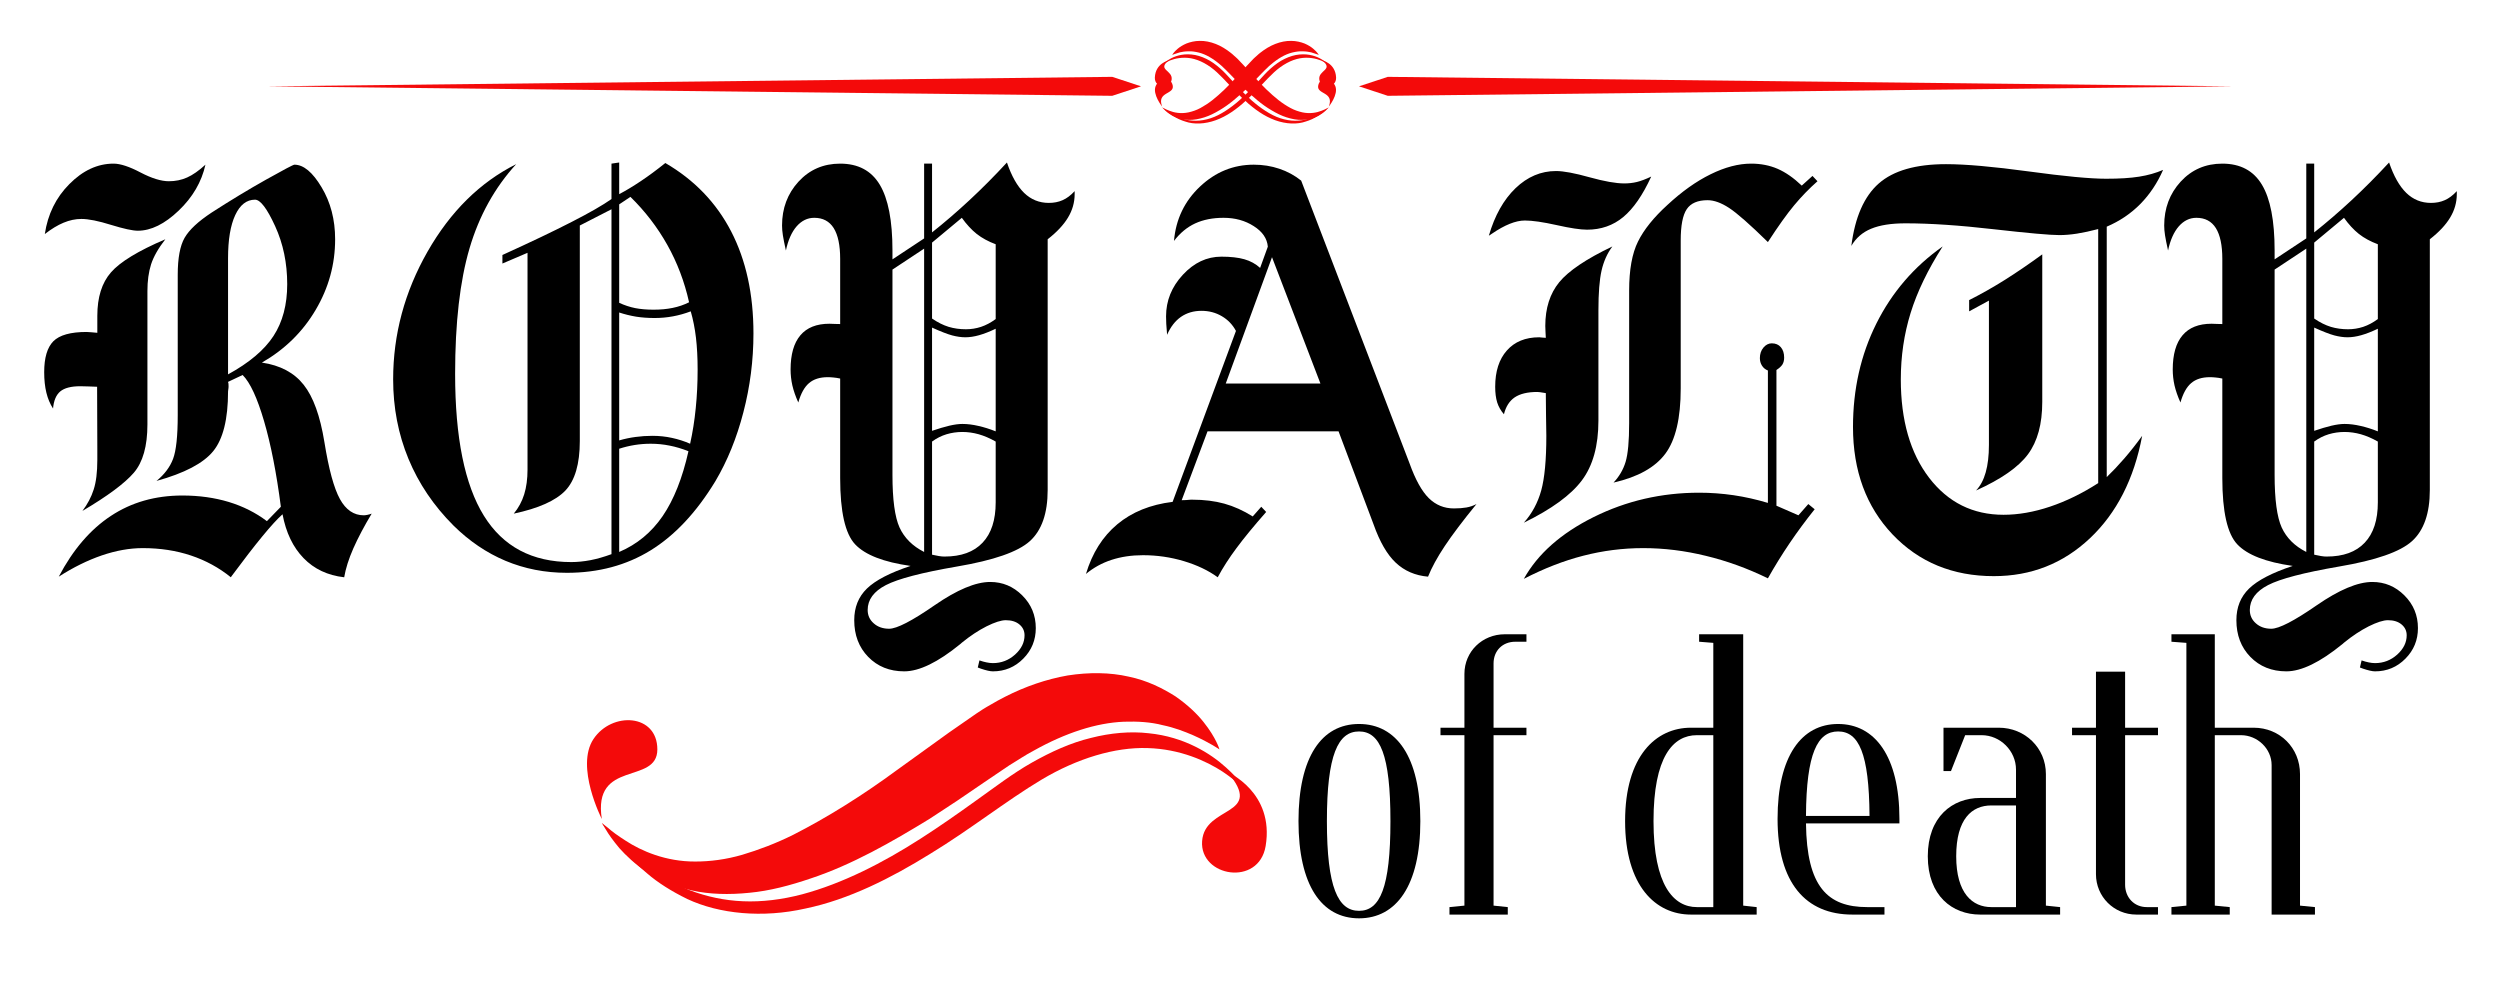 <svg version="1.0" preserveAspectRatio="xMidYMid meet" height="198" viewBox="0 0 375 148.5" zoomAndPan="magnify" width="500" xmlns:xlink="http://www.w3.org/1999/xlink" xmlns="http://www.w3.org/2000/svg"><defs><g></g><clipPath id="29088de91b"><path clip-rule="nonzero" d="M 40.031 11 L 172 11 L 172 15 L 40.031 15 Z M 40.031 11"></path></clipPath><clipPath id="3f898da2c4"><path clip-rule="nonzero" d="M 174 8 L 200 8 L 200 18.688 L 174 18.688 Z M 174 8"></path></clipPath><clipPath id="40ab96b68b"><path clip-rule="nonzero" d="M 174 8 L 200 8 L 200 18.688 L 174 18.688 Z M 174 8"></path></clipPath><clipPath id="73183ae420"><path clip-rule="nonzero" d="M 90 100.777 L 183 100.777 L 183 135 L 90 135 Z M 90 100.777"></path></clipPath><clipPath id="4e38890c72"><path clip-rule="nonzero" d="M 180 115 L 190.914 115 L 190.914 131 L 180 131 Z M 180 115"></path></clipPath></defs><g fill-opacity="1" fill="#000000"><g transform="translate(3.082, 84.233)"><g><path d="M 31.125 -28.078 C 34.289 -29.805 36.562 -31.723 37.938 -33.828 C 39.312 -35.93 40 -38.523 40 -41.609 C 40 -44.773 39.395 -47.676 38.188 -50.312 C 36.977 -52.957 35.973 -54.281 35.172 -54.281 C 33.91 -54.281 32.922 -53.508 32.203 -51.969 C 31.484 -50.426 31.125 -48.27 31.125 -45.5 Z M 5.734 2.266 C 7.859 -1.773 10.461 -4.812 13.547 -6.844 C 16.629 -8.883 20.207 -9.906 24.281 -9.906 C 26.781 -9.906 29.098 -9.582 31.234 -8.938 C 33.367 -8.289 35.273 -7.332 36.953 -6.062 L 39.047 -8.219 C 38.391 -13.281 37.551 -17.555 36.531 -21.047 C 35.508 -24.547 34.438 -26.859 33.312 -27.984 L 31.125 -26.953 C 31.156 -26.867 31.176 -26.781 31.188 -26.688 C 31.195 -26.594 31.203 -26.461 31.203 -26.297 C 31.203 -26.129 31.188 -25.957 31.156 -25.781 C 31.133 -25.602 31.125 -25.516 31.125 -25.516 C 31.125 -21.359 30.379 -18.367 28.891 -16.547 C 27.41 -14.734 24.578 -13.25 20.391 -12.094 C 21.578 -13.062 22.406 -14.16 22.875 -15.391 C 23.344 -16.629 23.578 -18.82 23.578 -21.969 L 23.578 -43.016 C 23.578 -45.516 23.922 -47.363 24.609 -48.562 C 25.297 -49.758 26.645 -51.02 28.656 -52.344 C 31.426 -54.133 34.145 -55.781 36.812 -57.281 C 39.488 -58.781 40.91 -59.531 41.078 -59.531 C 42.453 -59.531 43.812 -58.398 45.156 -56.141 C 46.508 -53.891 47.188 -51.289 47.188 -48.344 C 47.188 -44.57 46.211 -41.039 44.266 -37.75 C 42.328 -34.457 39.641 -31.82 36.203 -29.844 C 38.953 -29.438 41.039 -28.328 42.469 -26.516 C 43.906 -24.711 44.941 -21.848 45.578 -17.922 C 46.234 -13.848 47.008 -11 47.906 -9.375 C 48.801 -7.75 49.992 -6.938 51.484 -6.938 C 51.617 -6.938 51.789 -6.957 52 -7 C 52.207 -7.039 52.43 -7.102 52.672 -7.188 C 51.547 -5.312 50.629 -3.578 49.922 -1.984 C 49.223 -0.391 48.766 1.055 48.547 2.359 C 46.066 2.078 44.035 1.117 42.453 -0.516 C 40.867 -2.148 39.816 -4.344 39.297 -7.094 C 37.816 -5.781 35.27 -2.688 31.656 2.188 L 31.547 2.359 C 29.773 0.922 27.781 -0.164 25.562 -0.906 C 23.352 -1.645 20.941 -2.016 18.328 -2.016 C 16.367 -2.016 14.32 -1.648 12.188 -0.922 C 10.062 -0.191 7.91 0.867 5.734 2.266 Z M 3.641 -49.125 C 4.078 -52.094 5.305 -54.594 7.328 -56.625 C 9.348 -58.664 11.555 -59.688 13.953 -59.688 C 14.973 -59.688 16.32 -59.242 18 -58.359 C 19.676 -57.484 21.094 -57.047 22.25 -57.047 C 23.238 -57.047 24.148 -57.234 24.984 -57.609 C 25.828 -57.984 26.742 -58.625 27.734 -59.531 C 27.16 -56.945 25.82 -54.648 23.719 -52.641 C 21.613 -50.629 19.57 -49.625 17.594 -49.625 C 16.82 -49.625 15.484 -49.914 13.578 -50.5 C 11.68 -51.094 10.195 -51.391 9.125 -51.391 C 8.238 -51.391 7.348 -51.203 6.453 -50.828 C 5.566 -50.461 4.629 -49.895 3.641 -49.125 Z M 19.031 -20.562 C 19.031 -17.312 18.348 -14.895 16.984 -13.312 C 15.617 -11.727 13.051 -9.82 9.281 -7.594 C 10.051 -8.613 10.613 -9.68 10.969 -10.797 C 11.332 -11.91 11.516 -13.391 11.516 -15.234 L 11.516 -16.922 L 11.484 -26.219 C 11.066 -26.238 10.656 -26.254 10.25 -26.266 C 9.852 -26.285 9.422 -26.297 8.953 -26.297 C 7.578 -26.297 6.578 -26.035 5.953 -25.516 C 5.336 -24.992 4.977 -24.141 4.875 -22.953 C 4.426 -23.641 4.094 -24.43 3.875 -25.328 C 3.656 -26.223 3.547 -27.25 3.547 -28.406 C 3.547 -30.57 4.004 -32.117 4.922 -33.047 C 5.848 -33.973 7.508 -34.438 9.906 -34.438 C 10.125 -34.438 10.367 -34.422 10.641 -34.391 C 10.922 -34.359 11.211 -34.332 11.516 -34.312 L 11.516 -36.859 C 11.516 -39.641 12.195 -41.812 13.562 -43.375 C 14.926 -44.945 17.645 -46.602 21.719 -48.344 C 20.664 -46.988 19.953 -45.734 19.578 -44.578 C 19.211 -43.422 19.031 -42.086 19.031 -40.578 Z M 19.031 -20.562"></path></g></g></g><g fill-opacity="1" fill="#000000"><g transform="translate(56.956, 84.233)"><g><path d="M 35.922 -38.812 C 36.711 -38.445 37.516 -38.18 38.328 -38.016 C 39.141 -37.859 40.055 -37.781 41.078 -37.781 C 42.117 -37.781 43.07 -37.867 43.938 -38.047 C 44.812 -38.223 45.633 -38.504 46.406 -38.891 C 45.719 -41.973 44.629 -44.844 43.141 -47.5 C 41.648 -50.156 39.805 -52.555 37.609 -54.703 L 35.922 -53.578 Z M 35.922 -37.359 L 35.922 -18.172 C 36.742 -18.41 37.562 -18.582 38.375 -18.688 C 39.188 -18.801 40.031 -18.859 40.906 -18.859 C 41.926 -18.859 42.906 -18.754 43.844 -18.547 C 44.781 -18.348 45.688 -18.055 46.562 -17.672 C 46.945 -19.398 47.227 -21.18 47.406 -23.016 C 47.594 -24.848 47.688 -26.781 47.688 -28.812 C 47.688 -30.57 47.602 -32.16 47.438 -33.578 C 47.27 -34.992 47.008 -36.312 46.656 -37.531 C 45.77 -37.195 44.879 -36.945 43.984 -36.781 C 43.086 -36.613 42.172 -36.531 41.234 -36.531 C 40.242 -36.531 39.316 -36.598 38.453 -36.734 C 37.586 -36.879 36.742 -37.086 35.922 -37.359 Z M 35.922 -16.922 L 35.922 -1.438 C 38.586 -2.57 40.758 -4.363 42.438 -6.812 C 44.113 -9.258 45.406 -12.504 46.312 -16.547 C 45.352 -16.93 44.41 -17.211 43.484 -17.391 C 42.566 -17.578 41.625 -17.672 40.656 -17.672 C 39.832 -17.672 39.031 -17.609 38.25 -17.484 C 37.469 -17.359 36.691 -17.172 35.922 -16.922 Z M 20.109 -7.188 C 20.816 -8.039 21.336 -9.004 21.672 -10.078 C 22.004 -11.148 22.172 -12.383 22.172 -13.781 L 22.172 -46.312 L 18.406 -44.703 L 18.406 -45.984 C 22.645 -47.91 26.102 -49.562 28.781 -50.938 C 31.469 -52.312 33.461 -53.457 34.766 -54.375 L 34.766 -59.688 L 35.922 -59.859 L 35.922 -55.109 C 36.91 -55.629 37.984 -56.273 39.141 -57.047 C 40.297 -57.816 41.531 -58.727 42.844 -59.781 C 47.195 -57.25 50.488 -53.828 52.719 -49.516 C 54.945 -45.211 56.062 -40.113 56.062 -34.219 C 56.062 -30.176 55.555 -26.227 54.547 -22.375 C 53.547 -18.52 52.141 -15.066 50.328 -12.016 C 47.492 -7.359 44.258 -3.91 40.625 -1.672 C 36.988 0.566 32.805 1.688 28.078 1.688 C 24.797 1.688 21.727 1.086 18.875 -0.109 C 16.031 -1.305 13.426 -3.07 11.062 -5.406 C 8.094 -8.375 5.844 -11.707 4.312 -15.406 C 2.781 -19.113 2.016 -23.086 2.016 -27.328 C 2.016 -34.066 3.734 -40.453 7.172 -46.484 C 10.617 -52.516 15.051 -56.891 20.469 -59.609 C 17.25 -56.086 14.914 -51.875 13.469 -46.969 C 12.031 -42.07 11.312 -35.801 11.312 -28.156 C 11.312 -18.602 12.75 -11.508 15.625 -6.875 C 18.5 -2.238 22.867 0.078 28.734 0.078 C 29.641 0.078 30.594 -0.016 31.594 -0.203 C 32.602 -0.398 33.66 -0.703 34.766 -1.109 L 34.766 -52.844 L 30.016 -50.406 L 30.016 -18.078 C 30.016 -14.641 29.289 -12.16 27.844 -10.641 C 26.395 -9.129 23.816 -7.977 20.109 -7.188 Z M 20.109 -7.188"></path></g></g></g><g fill-opacity="1" fill="#000000"><g transform="translate(115.619, 84.233)"><g><path d="M 24.188 -36.453 C 25.039 -35.867 25.875 -35.453 26.688 -35.203 C 27.5 -34.961 28.359 -34.844 29.266 -34.844 C 30.035 -34.844 30.789 -34.961 31.531 -35.203 C 32.281 -35.453 33.016 -35.844 33.734 -36.375 L 33.734 -47.594 C 32.629 -48.008 31.68 -48.523 30.891 -49.141 C 30.109 -49.766 29.363 -50.57 28.656 -51.562 L 24.188 -47.844 Z M 24.188 -19.609 C 25.156 -19.941 26.016 -20.195 26.766 -20.375 C 27.523 -20.551 28.18 -20.641 28.734 -20.641 C 29.504 -20.641 30.305 -20.539 31.141 -20.344 C 31.984 -20.156 32.848 -19.883 33.734 -19.531 L 33.734 -34.922 C 32.816 -34.484 31.988 -34.16 31.25 -33.953 C 30.508 -33.742 29.82 -33.641 29.188 -33.641 C 28.582 -33.641 27.922 -33.734 27.203 -33.922 C 26.484 -34.117 25.477 -34.508 24.188 -35.094 Z M 24.188 -1.031 C 24.551 -0.945 24.891 -0.879 25.203 -0.828 C 25.516 -0.773 25.797 -0.75 26.047 -0.75 C 28.555 -0.75 30.461 -1.441 31.766 -2.828 C 33.078 -4.211 33.734 -6.227 33.734 -8.875 L 33.734 -18 C 32.848 -18.5 32 -18.863 31.188 -19.094 C 30.375 -19.32 29.555 -19.438 28.734 -19.438 C 27.91 -19.438 27.117 -19.32 26.359 -19.094 C 25.598 -18.863 24.875 -18.5 24.188 -18 Z M 23 -1.438 L 23 -46.938 L 18.25 -43.797 L 18.25 -13 C 18.25 -9.312 18.602 -6.68 19.312 -5.109 C 20.031 -3.547 21.258 -2.32 23 -1.438 Z M 31.047 15.891 L 31.297 14.828 C 31.68 14.961 32.035 15.062 32.359 15.125 C 32.691 15.195 33.008 15.234 33.312 15.234 C 34.582 15.234 35.691 14.805 36.641 13.953 C 37.586 13.098 38.062 12.133 38.062 11.062 C 38.062 10.406 37.805 9.863 37.297 9.438 C 36.785 9.008 36.102 8.797 35.25 8.797 C 34.562 8.797 33.598 9.102 32.359 9.719 C 31.129 10.344 29.895 11.16 28.656 12.172 L 28.406 12.391 C 25.07 15.109 22.273 16.469 20.016 16.469 C 17.816 16.469 16.016 15.742 14.609 14.297 C 13.211 12.859 12.516 11.023 12.516 8.797 C 12.516 6.867 13.148 5.285 14.422 4.047 C 15.703 2.805 17.883 1.676 20.969 0.656 C 16.926 0.082 14.156 -0.992 12.656 -2.578 C 11.156 -4.16 10.406 -7.473 10.406 -12.516 L 10.406 -27.453 C 10.02 -27.535 9.68 -27.586 9.391 -27.609 C 9.098 -27.641 8.816 -27.656 8.547 -27.656 C 7.359 -27.656 6.422 -27.359 5.734 -26.766 C 5.047 -26.18 4.508 -25.211 4.125 -23.859 C 3.719 -24.766 3.422 -25.617 3.234 -26.422 C 3.055 -27.223 2.969 -28.02 2.969 -28.812 C 2.969 -31.07 3.457 -32.781 4.438 -33.938 C 5.414 -35.094 6.867 -35.672 8.797 -35.672 C 9.117 -35.672 9.406 -35.66 9.656 -35.641 C 9.906 -35.629 10.156 -35.625 10.406 -35.625 L 10.406 -45.406 C 10.406 -47.445 10.082 -48.984 9.438 -50.016 C 8.789 -51.047 7.816 -51.562 6.516 -51.562 C 5.504 -51.562 4.625 -51.133 3.875 -50.281 C 3.133 -49.426 2.598 -48.219 2.266 -46.656 C 2.047 -47.645 1.895 -48.406 1.812 -48.938 C 1.727 -49.477 1.688 -49.969 1.688 -50.406 C 1.688 -52.988 2.508 -55.18 4.156 -56.984 C 5.812 -58.785 7.895 -59.688 10.406 -59.688 C 13.102 -59.688 15.082 -58.633 16.344 -56.531 C 17.613 -54.426 18.25 -51.133 18.25 -46.656 L 18.25 -45.328 L 23 -48.469 L 23 -59.688 L 24.188 -59.688 L 24.188 -49.375 C 26.031 -50.832 27.895 -52.438 29.781 -54.188 C 31.664 -55.938 33.547 -57.828 35.422 -59.859 C 36.109 -57.828 36.969 -56.305 38 -55.297 C 39.031 -54.297 40.266 -53.797 41.703 -53.797 C 42.461 -53.797 43.148 -53.93 43.766 -54.203 C 44.391 -54.473 44.992 -54.926 45.578 -55.562 L 45.578 -55.109 C 45.578 -53.867 45.242 -52.695 44.578 -51.594 C 43.922 -50.5 42.906 -49.414 41.531 -48.344 L 41.531 -10.734 C 41.531 -7.234 40.641 -4.676 38.859 -3.062 C 37.086 -1.457 33.438 -0.188 27.906 0.75 C 22.645 1.656 19.098 2.582 17.266 3.531 C 15.441 4.477 14.531 5.723 14.531 7.266 C 14.531 8.066 14.832 8.734 15.438 9.266 C 16.039 9.805 16.812 10.078 17.75 10.078 C 18.906 10.078 21.176 8.906 24.562 6.562 C 27.945 4.227 30.727 3.062 32.906 3.062 C 34.77 3.062 36.375 3.734 37.719 5.078 C 39.07 6.422 39.75 8.055 39.75 9.984 C 39.75 11.773 39.125 13.301 37.875 14.562 C 36.625 15.832 35.102 16.469 33.312 16.469 C 32.906 16.469 32.301 16.332 31.5 16.062 C 31.281 15.977 31.129 15.922 31.047 15.891 Z M 31.047 15.891"></path></g></g></g><g fill-opacity="1" fill="#000000"><g transform="translate(164.581, 84.233)"><g><path d="M 19.281 -26.703 L 33.484 -26.703 L 26.219 -45.656 Z M -1.688 1.859 C -0.75 -1.273 0.816 -3.758 3.016 -5.594 C 5.211 -7.426 7.977 -8.547 11.312 -8.953 L 20.812 -34.594 C 20.312 -35.531 19.609 -36.266 18.703 -36.797 C 17.797 -37.336 16.773 -37.609 15.641 -37.609 C 14.461 -37.609 13.438 -37.305 12.562 -36.703 C 11.695 -36.098 11.004 -35.203 10.484 -34.016 C 10.43 -34.672 10.391 -35.211 10.359 -35.641 C 10.336 -36.066 10.328 -36.445 10.328 -36.781 C 10.328 -39.125 11.164 -41.203 12.844 -43.016 C 14.52 -44.828 16.445 -45.734 18.625 -45.734 C 20.02 -45.734 21.172 -45.602 22.078 -45.344 C 22.992 -45.082 23.781 -44.648 24.438 -44.047 L 25.594 -47.234 C 25.488 -48.461 24.785 -49.488 23.484 -50.312 C 22.191 -51.145 20.68 -51.562 18.953 -51.562 C 17.328 -51.562 15.906 -51.281 14.688 -50.719 C 13.477 -50.156 12.422 -49.281 11.516 -48.094 C 11.797 -51.344 13.098 -54.062 15.422 -56.25 C 17.742 -58.438 20.43 -59.531 23.484 -59.531 C 24.836 -59.531 26.113 -59.328 27.312 -58.922 C 28.508 -58.523 29.602 -57.93 30.594 -57.141 L 46.859 -14.703 C 47.734 -12.273 48.691 -10.547 49.734 -9.516 C 50.785 -8.484 52.039 -7.969 53.5 -7.969 C 54.219 -7.969 54.844 -8.016 55.375 -8.109 C 55.914 -8.203 56.422 -8.375 56.891 -8.625 C 54.828 -6.094 53.238 -3.988 52.125 -2.312 C 51.008 -0.633 50.176 0.891 49.625 2.266 C 47.695 2.098 46.082 1.398 44.781 0.172 C 43.488 -1.047 42.379 -2.961 41.453 -5.578 L 36.203 -19.531 L 16.547 -19.531 L 12.672 -9.203 C 13.055 -9.203 13.508 -9.227 14.031 -9.281 C 14.176 -9.281 14.258 -9.281 14.281 -9.281 C 16.039 -9.281 17.633 -9.082 19.062 -8.688 C 20.5 -8.289 21.922 -7.648 23.328 -6.766 L 24.609 -8.219 L 25.344 -7.438 C 23.477 -5.312 21.992 -3.504 20.891 -2.016 C 19.785 -0.535 18.848 0.922 18.078 2.359 C 16.672 1.336 14.977 0.531 13 -0.062 C 11.02 -0.656 8.973 -0.953 6.859 -0.953 C 5.148 -0.953 3.578 -0.719 2.141 -0.25 C 0.711 0.219 -0.562 0.922 -1.688 1.859 Z M -1.688 1.859"></path></g></g></g><g fill-opacity="1" fill="#000000"><g transform="translate(221.138, 84.233)"><g><path d="M 18.625 -21.141 C 18.625 -17.367 17.797 -14.379 16.141 -12.172 C 14.492 -9.973 11.594 -7.859 7.438 -5.828 C 8.664 -7.203 9.535 -8.816 10.047 -10.672 C 10.555 -12.523 10.812 -15.254 10.812 -18.859 C 10.812 -19.473 10.797 -20.488 10.766 -21.906 C 10.742 -23.32 10.734 -24.441 10.734 -25.266 C 10.297 -25.348 10 -25.395 9.844 -25.406 C 9.695 -25.426 9.566 -25.438 9.453 -25.438 C 7.992 -25.438 6.863 -25.164 6.062 -24.625 C 5.27 -24.082 4.734 -23.238 4.453 -22.094 C 3.984 -22.633 3.645 -23.227 3.438 -23.875 C 3.238 -24.531 3.141 -25.312 3.141 -26.219 C 3.141 -28.531 3.723 -30.344 4.891 -31.656 C 6.055 -32.977 7.676 -33.641 9.75 -33.641 C 9.852 -33.641 10.016 -33.625 10.234 -33.594 C 10.453 -33.57 10.617 -33.562 10.734 -33.562 C 10.734 -33.758 10.719 -34.055 10.688 -34.453 C 10.664 -34.848 10.656 -35.145 10.656 -35.344 C 10.656 -38.008 11.352 -40.195 12.75 -41.906 C 14.156 -43.613 16.812 -45.398 20.719 -47.266 C 19.945 -46.223 19.406 -45.016 19.094 -43.641 C 18.781 -42.266 18.625 -40.281 18.625 -37.688 Z M 2.188 -48.875 C 3.07 -51.906 4.406 -54.281 6.188 -56 C 7.977 -57.719 10.004 -58.578 12.266 -58.578 C 13.391 -58.578 15.066 -58.266 17.297 -57.641 C 19.523 -57.023 21.258 -56.719 22.5 -56.719 C 23.156 -56.719 23.789 -56.789 24.406 -56.938 C 25.031 -57.094 25.742 -57.363 26.547 -57.75 C 25.273 -54.969 23.875 -52.941 22.344 -51.672 C 20.82 -50.41 19.016 -49.781 16.922 -49.781 C 15.93 -49.781 14.41 -50.008 12.359 -50.469 C 10.305 -50.926 8.719 -51.156 7.594 -51.156 C 6.219 -51.156 4.566 -50.492 2.641 -49.172 C 2.453 -49.035 2.301 -48.938 2.188 -48.875 Z M 20.891 -11.844 C 21.742 -12.75 22.348 -13.785 22.703 -14.953 C 23.055 -16.129 23.234 -18.051 23.234 -20.719 L 23.234 -40.656 C 23.234 -43.77 23.676 -46.219 24.562 -48 C 25.445 -49.789 26.922 -51.625 28.984 -53.5 C 31.148 -55.508 33.305 -57.039 35.453 -58.094 C 37.609 -59.156 39.633 -59.688 41.531 -59.688 C 42.988 -59.688 44.316 -59.426 45.516 -58.906 C 46.711 -58.383 47.914 -57.547 49.125 -56.391 L 50.734 -57.844 L 51.484 -57.047 C 50.242 -55.953 49.078 -54.75 47.984 -53.438 C 46.898 -52.133 45.586 -50.297 44.047 -47.922 C 41.348 -50.566 39.406 -52.273 38.219 -53.047 C 37.039 -53.816 35.969 -54.203 35 -54.203 C 33.52 -54.203 32.477 -53.754 31.875 -52.859 C 31.27 -51.961 30.969 -50.398 30.969 -48.172 L 30.969 -25.969 C 30.969 -21.508 30.203 -18.25 28.672 -16.188 C 27.141 -14.125 24.547 -12.676 20.891 -11.844 Z M 7.438 2.594 C 9.52 -1.145 13.008 -4.234 17.906 -6.672 C 22.812 -9.109 28.086 -10.328 33.734 -10.328 C 35.461 -10.328 37.18 -10.203 38.891 -9.953 C 40.598 -9.703 42.316 -9.316 44.047 -8.797 L 44.047 -28.656 C 43.66 -28.812 43.363 -29.055 43.156 -29.391 C 42.945 -29.723 42.844 -30.098 42.844 -30.516 C 42.844 -31.141 43.02 -31.664 43.375 -32.094 C 43.738 -32.52 44.156 -32.734 44.625 -32.734 C 45.207 -32.734 45.66 -32.539 45.984 -32.156 C 46.316 -31.77 46.484 -31.25 46.484 -30.594 C 46.484 -30.176 46.395 -29.828 46.219 -29.547 C 46.039 -29.273 45.742 -29.004 45.328 -28.734 L 45.328 -8.375 L 48.625 -6.938 L 50.109 -8.625 L 51.062 -7.844 C 49.719 -6.164 48.469 -4.473 47.312 -2.766 C 46.156 -1.055 45.066 0.703 44.047 2.516 C 40.992 1.023 37.891 -0.098 34.734 -0.859 C 31.586 -1.629 28.457 -2.016 25.344 -2.016 C 22.289 -2.016 19.297 -1.633 16.359 -0.875 C 13.43 -0.125 10.457 1.031 7.438 2.594 Z M 7.438 2.594"></path></g></g></g><g fill-opacity="1" fill="#000000"><g transform="translate(273.98, 84.233)"><g><path d="M 22.422 -10.656 C 23.078 -11.344 23.562 -12.25 23.875 -13.375 C 24.195 -14.5 24.359 -15.875 24.359 -17.5 L 24.359 -39.141 L 21.391 -37.531 L 21.391 -39.219 C 23.148 -40.102 24.938 -41.113 26.75 -42.25 C 28.562 -43.395 30.43 -44.672 32.359 -46.078 L 32.359 -23.938 C 32.359 -20.633 31.645 -18.02 30.219 -16.094 C 28.789 -14.164 26.191 -12.352 22.422 -10.656 Z M 3.719 -47.344 C 4.27 -51.664 5.645 -54.789 7.844 -56.719 C 10.039 -58.645 13.398 -59.609 17.922 -59.609 C 20.859 -59.609 25 -59.242 30.344 -58.516 C 35.688 -57.785 39.551 -57.422 41.938 -57.422 C 43.926 -57.422 45.578 -57.523 46.891 -57.734 C 48.211 -57.941 49.41 -58.281 50.484 -58.75 C 49.629 -56.789 48.492 -55.086 47.078 -53.641 C 45.66 -52.203 43.977 -51.066 42.031 -50.234 L 42.031 -12.672 C 42.883 -13.492 43.766 -14.426 44.672 -15.469 C 45.578 -16.52 46.469 -17.648 47.344 -18.859 C 46.133 -12.398 43.52 -7.273 39.5 -3.484 C 35.488 0.297 30.688 2.188 25.094 2.188 C 18.938 2.188 13.875 0.102 9.906 -4.062 C 5.945 -8.238 3.969 -13.613 3.969 -20.188 C 3.969 -25.832 5.133 -31 7.469 -35.688 C 9.812 -40.383 13.129 -44.242 17.422 -47.266 C 15.191 -43.773 13.586 -40.445 12.609 -37.281 C 11.629 -34.113 11.141 -30.797 11.141 -27.328 C 11.141 -21.191 12.555 -16.27 15.391 -12.562 C 18.234 -8.863 21.953 -7.016 26.547 -7.016 C 28.773 -7.016 31.098 -7.422 33.516 -8.234 C 35.941 -9.047 38.352 -10.223 40.75 -11.766 L 40.75 -49.875 C 39.594 -49.57 38.531 -49.344 37.562 -49.188 C 36.602 -49.039 35.723 -48.969 34.922 -48.969 C 33.547 -48.969 30.273 -49.258 25.109 -49.844 C 19.953 -50.438 15.531 -50.734 11.844 -50.734 C 9.695 -50.734 7.977 -50.461 6.688 -49.922 C 5.395 -49.391 4.406 -48.531 3.719 -47.344 Z M 3.719 -47.344"></path></g></g></g><g fill-opacity="1" fill="#000000"><g transform="translate(322.942, 84.233)"><g><path d="M 24.188 -36.453 C 25.039 -35.867 25.875 -35.453 26.688 -35.203 C 27.5 -34.961 28.359 -34.844 29.266 -34.844 C 30.035 -34.844 30.789 -34.961 31.531 -35.203 C 32.281 -35.453 33.016 -35.844 33.734 -36.375 L 33.734 -47.594 C 32.629 -48.008 31.68 -48.523 30.891 -49.141 C 30.109 -49.766 29.363 -50.57 28.656 -51.562 L 24.188 -47.844 Z M 24.188 -19.609 C 25.156 -19.941 26.016 -20.195 26.766 -20.375 C 27.523 -20.551 28.18 -20.641 28.734 -20.641 C 29.504 -20.641 30.305 -20.539 31.141 -20.344 C 31.984 -20.156 32.848 -19.883 33.734 -19.531 L 33.734 -34.922 C 32.816 -34.484 31.988 -34.16 31.25 -33.953 C 30.508 -33.742 29.82 -33.641 29.188 -33.641 C 28.582 -33.641 27.922 -33.734 27.203 -33.922 C 26.484 -34.117 25.477 -34.508 24.188 -35.094 Z M 24.188 -1.031 C 24.551 -0.945 24.891 -0.879 25.203 -0.828 C 25.516 -0.773 25.797 -0.75 26.047 -0.75 C 28.555 -0.75 30.461 -1.441 31.766 -2.828 C 33.078 -4.211 33.734 -6.227 33.734 -8.875 L 33.734 -18 C 32.848 -18.5 32 -18.863 31.188 -19.094 C 30.375 -19.32 29.555 -19.438 28.734 -19.438 C 27.91 -19.438 27.117 -19.32 26.359 -19.094 C 25.598 -18.863 24.875 -18.5 24.188 -18 Z M 23 -1.438 L 23 -46.938 L 18.25 -43.797 L 18.25 -13 C 18.25 -9.312 18.602 -6.68 19.312 -5.109 C 20.031 -3.547 21.258 -2.32 23 -1.438 Z M 31.047 15.891 L 31.297 14.828 C 31.68 14.961 32.035 15.062 32.359 15.125 C 32.691 15.195 33.008 15.234 33.312 15.234 C 34.582 15.234 35.691 14.805 36.641 13.953 C 37.586 13.098 38.062 12.133 38.062 11.062 C 38.062 10.406 37.805 9.863 37.297 9.438 C 36.785 9.008 36.102 8.797 35.25 8.797 C 34.562 8.797 33.598 9.102 32.359 9.719 C 31.129 10.344 29.895 11.16 28.656 12.172 L 28.406 12.391 C 25.07 15.109 22.273 16.469 20.016 16.469 C 17.816 16.469 16.016 15.742 14.609 14.297 C 13.211 12.859 12.516 11.023 12.516 8.797 C 12.516 6.867 13.148 5.285 14.422 4.047 C 15.703 2.805 17.883 1.676 20.969 0.656 C 16.926 0.082 14.156 -0.992 12.656 -2.578 C 11.156 -4.16 10.406 -7.473 10.406 -12.516 L 10.406 -27.453 C 10.02 -27.535 9.68 -27.586 9.391 -27.609 C 9.098 -27.641 8.816 -27.656 8.547 -27.656 C 7.359 -27.656 6.422 -27.359 5.734 -26.766 C 5.047 -26.18 4.508 -25.211 4.125 -23.859 C 3.719 -24.766 3.422 -25.617 3.234 -26.422 C 3.055 -27.223 2.969 -28.02 2.969 -28.812 C 2.969 -31.07 3.457 -32.781 4.438 -33.938 C 5.414 -35.094 6.867 -35.672 8.797 -35.672 C 9.117 -35.672 9.406 -35.66 9.656 -35.641 C 9.906 -35.629 10.156 -35.625 10.406 -35.625 L 10.406 -45.406 C 10.406 -47.445 10.082 -48.984 9.438 -50.016 C 8.789 -51.047 7.816 -51.562 6.516 -51.562 C 5.504 -51.562 4.625 -51.133 3.875 -50.281 C 3.133 -49.426 2.598 -48.219 2.266 -46.656 C 2.047 -47.645 1.895 -48.406 1.812 -48.938 C 1.727 -49.477 1.688 -49.969 1.688 -50.406 C 1.688 -52.988 2.508 -55.18 4.156 -56.984 C 5.812 -58.785 7.895 -59.688 10.406 -59.688 C 13.102 -59.688 15.082 -58.633 16.344 -56.531 C 17.613 -54.426 18.25 -51.133 18.25 -46.656 L 18.25 -45.328 L 23 -48.469 L 23 -59.688 L 24.188 -59.688 L 24.188 -49.375 C 26.031 -50.832 27.895 -52.438 29.781 -54.188 C 31.664 -55.938 33.547 -57.828 35.422 -59.859 C 36.109 -57.828 36.969 -56.305 38 -55.297 C 39.031 -54.297 40.266 -53.797 41.703 -53.797 C 42.461 -53.797 43.148 -53.93 43.766 -54.203 C 44.391 -54.473 44.992 -54.926 45.578 -55.562 L 45.578 -55.109 C 45.578 -53.867 45.242 -52.695 44.578 -51.594 C 43.922 -50.5 42.906 -49.414 41.531 -48.344 L 41.531 -10.734 C 41.531 -7.234 40.641 -4.676 38.859 -3.062 C 37.086 -1.457 33.438 -0.188 27.906 0.75 C 22.645 1.656 19.098 2.582 17.266 3.531 C 15.441 4.477 14.531 5.723 14.531 7.266 C 14.531 8.066 14.832 8.734 15.438 9.266 C 16.039 9.805 16.812 10.078 17.75 10.078 C 18.906 10.078 21.176 8.906 24.562 6.562 C 27.945 4.227 30.727 3.062 32.906 3.062 C 34.77 3.062 36.375 3.734 37.719 5.078 C 39.07 6.422 39.75 8.055 39.75 9.984 C 39.75 11.773 39.125 13.301 37.875 14.562 C 36.625 15.832 35.102 16.469 33.312 16.469 C 32.906 16.469 32.301 16.332 31.5 16.062 C 31.281 15.977 31.129 15.922 31.047 15.891 Z M 31.047 15.891"></path></g></g></g><g clip-path="url(#29088de91b)"><path fill-rule="nonzero" fill-opacity="1" d="M 166.836 14.371 L 40.047 12.949 L 166.836 11.527 L 171.152 12.949 Z M 166.836 14.371" fill="#f40a0a"></path></g><path fill-rule="nonzero" fill-opacity="1" d="M 208.164 11.527 L 334.953 12.949 L 208.164 14.371 L 203.848 12.949 Z M 208.164 11.527" fill="#f40a0a"></path><path fill-rule="nonzero" fill-opacity="1" d="M 175.828 8.242 C 175.828 8.242 176.039 7.816 176.676 7.293 C 176.988 7.031 177.43 6.754 177.969 6.523 C 178.523 6.312 179.195 6.133 179.961 6.133 C 180.715 6.113 181.547 6.277 182.352 6.59 C 183.152 6.898 183.918 7.375 184.621 7.93 C 184.801 8.059 184.965 8.223 185.129 8.371 C 185.211 8.453 185.293 8.52 185.391 8.602 L 185.621 8.812 C 185.914 9.125 186.223 9.449 186.52 9.762 C 187.09 10.383 187.664 11.02 188.25 11.641 C 189.379 12.898 190.574 14.062 191.766 15.008 C 192.371 15.484 192.977 15.875 193.582 16.203 C 194.188 16.531 194.793 16.727 195.363 16.855 C 196.508 17.102 197.555 16.891 198.242 16.609 C 198.586 16.48 198.863 16.348 199.043 16.25 C 199.223 16.152 199.32 16.105 199.32 16.105 C 199.32 16.105 199.238 16.188 199.109 16.332 C 198.961 16.496 198.75 16.691 198.438 16.938 C 198.125 17.168 197.703 17.43 197.18 17.641 C 196.656 17.855 196 17.969 195.281 17.984 C 194.562 18 193.793 17.855 193.008 17.609 C 192.227 17.363 191.473 16.988 190.738 16.547 C 189.234 15.68 187.891 14.469 186.602 13.258 C 185.965 12.637 185.359 12.016 184.77 11.395 C 184.492 11.102 184.195 10.809 183.918 10.527 L 183.496 10.121 C 183.363 9.988 183.234 9.859 183.086 9.746 C 181.988 8.797 180.879 8.141 179.801 7.879 C 179.262 7.75 178.738 7.668 178.262 7.699 C 177.789 7.699 177.348 7.766 176.988 7.848 C 176.25 8.059 175.828 8.242 175.828 8.242 Z M 175.828 8.242" fill="#f40a0a"></path><g clip-path="url(#3f898da2c4)"><path fill-rule="nonzero" fill-opacity="1" d="M 174.422 9.645 C 174.422 9.645 174.504 9.566 174.664 9.418 C 174.828 9.27 175.074 9.074 175.434 8.879 C 176.121 8.469 177.281 8.027 178.738 8.176 C 179.457 8.242 180.207 8.469 180.945 8.828 C 181.68 9.172 182.383 9.695 183.035 10.27 C 183.707 10.855 184.277 11.527 184.883 12.18 C 185.488 12.836 186.109 13.504 186.746 14.125 C 188.023 15.387 189.43 16.512 190.918 17.266 C 191.652 17.641 192.422 17.887 193.172 18.016 C 193.926 18.148 194.645 18.133 195.297 18.035 C 195.953 17.918 196.539 17.738 197.047 17.512 C 197.555 17.297 197.965 17.051 198.289 16.84 C 198.633 16.645 198.879 16.449 199.043 16.316 C 199.223 16.188 199.305 16.121 199.305 16.121 C 199.305 16.121 199.223 16.203 199.059 16.332 C 198.895 16.48 198.668 16.691 198.355 16.922 C 198.047 17.168 197.637 17.445 197.129 17.707 C 196.641 17.984 196.035 18.195 195.363 18.375 C 193.992 18.703 192.273 18.508 190.672 17.789 C 189.055 17.086 187.582 15.906 186.258 14.633 C 184.918 13.375 183.738 11.953 182.531 10.84 C 181.32 9.727 179.945 8.977 178.656 8.746 C 177.379 8.52 176.25 8.781 175.531 9.059 C 174.797 9.387 174.422 9.645 174.422 9.645 Z M 174.422 9.645" fill="#f40a0a"></path></g><path fill-rule="nonzero" fill-opacity="1" d="M 199.32 15.988 C 199.32 15.988 200.793 14.176 200.301 12.934 C 199.812 11.707 198.012 11.43 197.734 12.816 C 197.441 14.207 200.188 13.719 199.32 15.988 Z M 199.32 15.988" fill="#f40a0a"></path><path fill-rule="nonzero" fill-opacity="1" d="M 175.32 9.059 C 175.32 9.059 173.324 9.449 173.227 11.625 C 173.16 13.277 175.547 13.359 175.746 11.953 C 175.957 10.512 173.488 10.496 175.32 9.059 Z M 175.32 9.059" fill="#f40a0a"></path><path fill-rule="nonzero" fill-opacity="1" d="M 197.816 8.242 C 197.816 8.242 197.605 7.816 196.965 7.293 C 196.656 7.031 196.215 6.754 195.676 6.523 C 195.117 6.312 194.449 6.133 193.68 6.133 C 192.93 6.113 192.094 6.277 191.293 6.59 C 190.492 6.898 189.723 7.375 189.02 7.93 C 188.84 8.059 188.676 8.223 188.512 8.371 C 188.434 8.453 188.352 8.52 188.25 8.602 L 188.023 8.812 C 187.73 9.125 187.418 9.449 187.125 9.762 C 186.551 10.383 185.98 11.02 185.391 11.641 C 184.262 12.898 183.07 14.062 181.875 15.008 C 181.27 15.484 180.664 15.875 180.062 16.203 C 179.457 16.531 178.852 16.727 178.277 16.855 C 177.133 17.102 176.09 16.891 175.402 16.609 C 175.059 16.48 174.781 16.348 174.602 16.25 C 174.422 16.152 174.324 16.105 174.324 16.105 C 174.324 16.105 174.402 16.188 174.535 16.332 C 174.684 16.496 174.895 16.691 175.207 16.938 C 175.516 17.168 175.941 17.43 176.465 17.641 C 176.988 17.855 177.641 17.969 178.359 17.984 C 179.078 18 179.848 17.855 180.633 17.609 C 181.418 17.363 182.172 16.988 182.906 16.547 C 184.41 15.68 185.75 14.469 187.043 13.258 C 187.68 12.637 188.285 12.016 188.875 11.395 C 189.152 11.102 189.445 10.809 189.723 10.527 L 190.148 10.121 C 190.277 9.988 190.41 9.859 190.559 9.746 C 191.652 8.797 192.766 8.141 193.844 7.879 C 194.383 7.75 194.906 7.668 195.379 7.699 C 195.855 7.699 196.297 7.766 196.656 7.848 C 197.391 8.059 197.816 8.242 197.816 8.242 Z M 197.816 8.242" fill="#f40a0a"></path><g clip-path="url(#40ab96b68b)"><path fill-rule="nonzero" fill-opacity="1" d="M 199.223 9.645 C 199.223 9.645 199.141 9.566 198.977 9.418 C 198.812 9.27 198.566 9.074 198.207 8.879 C 197.523 8.469 196.359 8.027 194.906 8.176 C 194.188 8.242 193.434 8.469 192.699 8.828 C 191.965 9.172 191.262 9.695 190.605 10.27 C 189.938 10.855 189.363 11.527 188.758 12.18 C 188.152 12.836 187.531 13.504 186.895 14.125 C 185.621 15.387 184.215 16.512 182.727 17.266 C 181.988 17.641 181.223 17.887 180.469 18.016 C 179.719 18.148 179 18.133 178.344 18.035 C 177.691 17.918 177.102 17.738 176.594 17.512 C 176.09 17.297 175.68 17.051 175.352 16.84 C 175.008 16.645 174.766 16.449 174.602 16.316 C 174.422 16.188 174.34 16.121 174.34 16.121 C 174.34 16.121 174.422 16.203 174.582 16.332 C 174.746 16.48 174.977 16.691 175.285 16.922 C 175.598 17.168 176.008 17.445 176.512 17.707 C 177.004 17.984 177.609 18.195 178.277 18.375 C 179.652 18.703 181.367 18.508 182.973 17.789 C 184.59 17.086 186.062 15.906 187.387 14.633 C 188.727 13.375 189.902 11.953 191.113 10.84 C 192.324 9.727 193.695 8.977 194.988 8.746 C 196.262 8.52 197.391 8.781 198.109 9.059 C 198.848 9.387 199.223 9.645 199.223 9.645 Z M 199.223 9.645" fill="#f40a0a"></path></g><path fill-rule="nonzero" fill-opacity="1" d="M 174.324 15.988 C 174.324 15.988 172.852 14.176 173.34 12.934 C 173.832 11.707 175.629 11.43 175.906 12.816 C 176.203 14.207 173.457 13.719 174.324 15.988 Z M 174.324 15.988" fill="#f40a0a"></path><path fill-rule="nonzero" fill-opacity="1" d="M 198.324 9.059 C 198.324 9.059 200.316 9.449 200.414 11.625 C 200.48 13.277 198.094 13.359 197.898 11.953 C 197.684 10.512 200.137 10.496 198.324 9.059 Z M 198.324 9.059" fill="#f40a0a"></path><g fill-opacity="1" fill="#000000"><g transform="translate(192.531, 137.187)"><g><path d="M 11.324 -27.469 C 14.465 -27.469 16.035 -23.992 16.035 -14.016 C 16.035 -4.035 14.465 -0.562 11.324 -0.562 C 8.184 -0.562 6.504 -4.035 6.504 -14.016 C 6.504 -23.992 8.184 -27.469 11.324 -27.469 Z M 11.324 -28.59 C 5.719 -28.59 2.242 -23.656 2.242 -14.016 C 2.242 -4.371 5.719 0.562 11.324 0.562 C 16.93 0.562 20.52 -4.371 20.52 -14.016 C 20.52 -23.656 16.93 -28.59 11.324 -28.59 Z M 11.324 -28.59"></path></g></g></g><g fill-opacity="1" fill="#000000"><g transform="translate(215.065, 137.187)"><g><path d="M 10.652 -42.047 C 7.289 -42.047 4.598 -39.469 4.598 -36.102 L 4.598 -28.031 L 1.008 -28.031 L 1.008 -26.91 L 4.598 -26.91 L 4.598 -1.344 L 2.355 -1.121 L 2.355 0 L 11.102 0 L 11.102 -1.121 L 8.969 -1.344 L 8.969 -26.91 L 13.902 -26.91 L 13.902 -28.031 L 8.969 -28.031 L 8.969 -37.672 C 8.969 -39.578 10.316 -40.926 12.223 -40.926 L 13.902 -40.926 L 13.902 -42.047 Z M 10.652 -42.047"></path></g></g></g><g fill-opacity="1" fill="#000000"><g transform="translate(229.975, 137.187)"><g></g></g></g><g fill-opacity="1" fill="#000000"><g transform="translate(241.523, 137.187)"><g><path d="M 2.242 -14.016 C 2.242 -4.262 6.84 0 12.109 0 L 21.977 0 L 21.977 -1.121 L 19.957 -1.344 L 19.957 -42.047 L 13.344 -42.047 L 13.344 -40.926 L 15.473 -40.758 L 15.473 -28.031 L 12.109 -28.031 C 6.84 -28.031 2.242 -23.77 2.242 -14.016 Z M 15.473 -1.121 L 13.008 -1.121 C 9.531 -1.121 6.504 -4.371 6.504 -14.016 C 6.504 -23.656 9.418 -26.91 13.008 -26.91 L 15.473 -26.91 Z M 15.473 -1.121"></path></g></g></g><g fill-opacity="1" fill="#000000"><g transform="translate(264.393, 137.187)"><g><path d="M 18.277 0 L 18.277 -1.121 L 15.695 -1.121 C 9.754 -1.121 6.613 -4.148 6.504 -13.68 L 20.52 -13.68 L 20.52 -14.352 C 20.52 -23.77 16.816 -28.59 11.324 -28.59 C 5.832 -28.59 2.242 -23.77 2.242 -14.352 C 2.242 -4.711 6.504 0 13.453 0 Z M 16.035 -14.801 L 6.504 -14.801 C 6.559 -24.219 8.242 -27.469 11.324 -27.469 C 14.406 -27.469 15.977 -24.219 16.035 -14.801 Z M 16.035 -14.801"></path></g></g></g><g fill-opacity="1" fill="#000000"><g transform="translate(286.927, 137.187)"><g><path d="M 12.895 -28.031 L 4.598 -28.031 L 4.598 -21.527 L 5.719 -21.527 L 7.848 -26.91 L 10.316 -26.91 C 13.117 -26.91 15.473 -24.555 15.473 -21.75 L 15.473 -17.492 L 10.09 -17.492 C 5.941 -17.492 2.242 -14.688 2.242 -8.746 C 2.242 -2.805 5.941 0 10.09 0 L 22.09 0 L 22.09 -1.121 L 19.957 -1.344 L 19.957 -21.078 C 19.957 -25.004 16.816 -28.031 12.895 -28.031 Z M 15.473 -1.121 L 11.773 -1.121 C 8.969 -1.121 6.504 -3.141 6.504 -8.746 C 6.504 -14.352 8.859 -16.371 11.773 -16.371 L 15.473 -16.371 Z M 15.473 -1.121"></path></g></g></g><g fill-opacity="1" fill="#000000"><g transform="translate(309.797, 137.187)"><g><path d="M 4.598 -36.441 L 4.598 -28.031 L 1.008 -28.031 L 1.008 -26.91 L 4.598 -26.91 L 4.598 -6.055 C 4.598 -2.691 7.289 0 10.652 0 L 13.902 0 L 13.902 -1.121 L 12.223 -1.121 C 10.316 -1.121 8.969 -2.578 8.969 -4.484 L 8.969 -26.91 L 13.902 -26.91 L 13.902 -28.031 L 8.969 -28.031 L 8.969 -36.441 Z M 4.598 -36.441"></path></g></g></g><g fill-opacity="1" fill="#000000"><g transform="translate(324.708, 137.187)"><g><path d="M 1.008 -40.926 L 3.25 -40.758 L 3.25 -1.344 L 1.008 -1.121 L 1.008 0 L 9.754 0 L 9.754 -1.121 L 7.512 -1.344 L 7.512 -26.91 L 11.438 -26.91 C 13.902 -26.91 16.035 -24.891 16.035 -22.426 L 16.035 0 L 22.535 0 L 22.535 -1.121 L 20.293 -1.344 L 20.293 -21.078 C 20.293 -25.004 17.266 -28.031 13.344 -28.031 L 7.512 -28.031 L 7.512 -42.047 L 1.008 -42.047 Z M 1.008 -40.926"></path></g></g></g><g clip-path="url(#73183ae420)"><path fill-rule="nonzero" fill-opacity="1" d="M 182.922 112.418 C 182.922 112.418 182.457 110.711 180.52 108.289 C 179.555 107.074 178.172 105.746 176.332 104.465 C 174.457 103.273 172.105 102.07 169.309 101.496 C 166.52 100.852 163.367 100.82 160.164 101.316 C 156.977 101.875 153.781 102.969 150.766 104.512 C 150.004 104.887 149.273 105.309 148.535 105.738 C 148.152 105.965 147.82 106.137 147.402 106.41 L 146.422 107.055 C 145.074 107.988 143.719 108.93 142.348 109.883 C 139.77 111.742 137.152 113.629 134.531 115.516 C 129.395 119.297 124.078 122.629 118.949 125.238 C 116.375 126.512 113.809 127.48 111.348 128.215 C 108.883 128.934 106.496 129.23 104.289 129.23 C 99.859 129.25 96.191 127.637 93.867 126.117 C 92.688 125.367 91.777 124.703 91.215 124.191 C 90.605 123.707 90.277 123.453 90.277 123.453 C 90.277 123.453 90.492 123.801 90.898 124.469 C 91.289 125.148 91.953 126.082 92.91 127.227 C 93.898 128.332 95.227 129.602 97.02 130.805 C 98.816 131.988 101.121 132.949 103.758 133.562 C 106.402 134.16 109.367 134.227 112.402 133.918 C 115.457 133.633 118.551 132.809 121.625 131.762 C 127.816 129.707 133.746 126.309 139.426 122.832 C 142.23 121.027 144.98 119.188 147.594 117.371 C 148.867 116.508 150.137 115.652 151.387 114.805 L 153.25 113.645 C 153.844 113.277 154.441 112.914 155.043 112.605 C 159.812 109.93 164.43 108.43 168.586 108.258 C 170.652 108.188 172.641 108.312 174.379 108.77 C 176.152 109.133 177.684 109.734 178.957 110.281 C 181.496 111.406 182.922 112.418 182.922 112.418 Z M 182.922 112.418" fill="#f40a0a"></path></g><path fill-rule="nonzero" fill-opacity="1" d="M 187.012 118.711 C 187.012 118.711 186.793 118.344 186.305 117.688 C 185.824 117.035 185.031 116.129 183.887 115.109 C 181.656 113.086 177.719 110.52 172.273 109.984 C 169.582 109.676 166.609 109.926 163.629 110.691 C 160.621 111.414 157.656 112.766 154.773 114.395 C 151.875 116.031 149.215 118.098 146.477 120.035 C 143.742 122 140.961 123.957 138.109 125.785 C 132.418 129.441 126.363 132.531 120.32 134.148 C 117.301 134.941 114.289 135.312 111.445 135.188 C 108.598 135.074 105.941 134.461 103.602 133.586 C 101.285 132.648 99.227 131.559 97.578 130.32 C 95.898 129.125 94.535 127.93 93.492 126.867 C 92.387 125.863 91.641 124.953 91.094 124.363 C 90.559 123.762 90.273 123.445 90.273 123.445 C 90.273 123.445 90.527 123.789 91.004 124.441 C 91.488 125.082 92.148 126.07 93.164 127.191 C 94.141 128.34 95.434 129.656 97.066 131.008 C 98.668 132.398 100.715 133.688 103.086 134.848 C 107.883 137.098 114.379 137.738 120.832 136.277 C 127.332 134.926 133.668 131.711 139.543 128.066 C 145.457 124.477 150.93 120.117 156.25 116.938 C 161.59 113.754 167.242 112.051 172.129 112.211 C 177.027 112.348 180.953 114.152 183.406 115.758 C 185.852 117.41 187.012 118.711 187.012 118.711 Z M 187.012 118.711" fill="#f40a0a"></path><path fill-rule="nonzero" fill-opacity="1" d="M 90.273 122.855 C 90.273 122.855 86.254 115.008 89.023 110.852 C 91.789 106.699 98.602 107.051 98.602 112.414 C 98.602 117.777 88.867 113.855 90.273 122.855 Z M 90.273 122.855" fill="#f40a0a"></path><g clip-path="url(#4e38890c72)"><path fill-rule="nonzero" fill-opacity="1" d="M 184.137 115.82 C 184.137 115.82 191.188 118.82 189.848 126.898 C 188.828 133.043 179.934 131.523 180.316 126.172 C 180.703 120.707 189.777 122.523 184.137 115.82 Z M 184.137 115.82" fill="#f40a0a"></path></g></svg>
